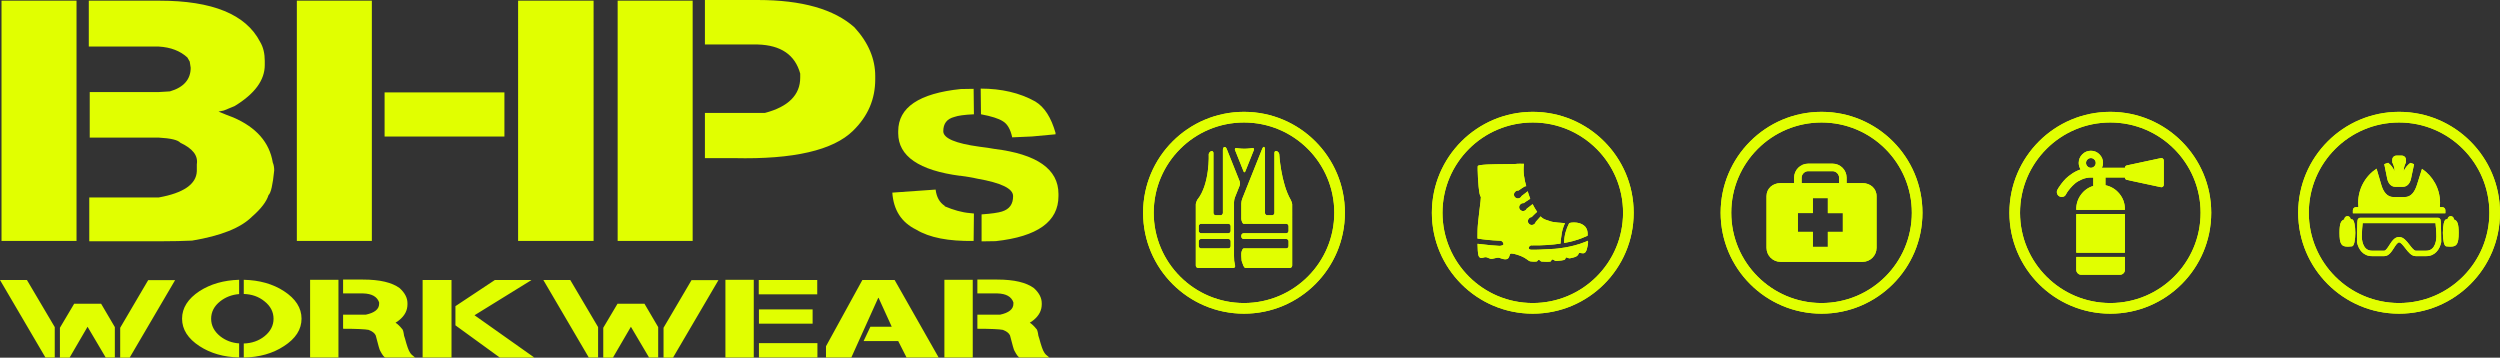 <?xml version="1.0" encoding="UTF-8" standalone="no"?>
<!-- Created with Inkscape (http://www.inkscape.org/) -->
<svg xmlns:xlink="http://www.w3.org/1999/xlink" xmlns="http://www.w3.org/2000/svg" xmlns:svg="http://www.w3.org/2000/svg" version="1.1" id="svg1" width="980.171" height="140.232" viewBox="0 0 980.171 140.232">
  <rect x="0" y="0" width="980.171" height="140.232" fill="#333333" stroke="none"/>
  <defs id="defs1"></defs>
  <g id="layer-Pr12" transform="translate(-137.295,-78.12)">
    <path id="path2" d="m 167.299,172.589 h -29.41 V 78.389 h 29.41 z m 32.554,-94.201 c 20.716,0 33.849,5.367 39.398,16.102 1.295,2.147 1.85,4.697 1.85,7.515 v 1.61 c 0,5.904 -3.885,11.272 -11.838,16.102 l -4.255,1.745 -2.034,0.402 c 2.219,0.939 4.255,1.745 5.734,2.281 9.063,3.891 14.242,9.796 15.537,17.713 0.37,0.805 0.555,1.878 0.555,3.086 -0.555,5.636 -1.295,8.857 -2.22,9.662 -0.739,2.415 -2.774,5.233 -6.474,8.454 -4.439,4.429 -12.208,7.515 -23.491,9.394 -2.959,0.134 -7.398,0.268 -13.132,0.268 h -27.19 v -17.176 h 27.19 c 9.803,-1.744 14.797,-5.234 14.982,-10.332 v -2.684 c 0.554,-3.489 -1.665,-6.173 -6.474,-8.454 -0.925,-1.074 -3.7,-1.745 -8.509,-2.013 h -27.006 v -17.847 h 27.006 l 4.439,-0.269 c 5.549,-1.61 8.138,-4.831 8.138,-9.259 l -0.37,-2.415 -0.925,-1.61 c -2.774,-2.55 -6.474,-4.026 -11.283,-4.294 H 172.108 V 78.389 Z m 83.235,94.201 h -29.41 V 78.389 h 29.41 z m 86.934,0 h -29.595 V 78.389 h 29.595 z m -34.958,-58.238 v 17.31 h -46.982 v -17.31 z m 99.327,-36.231 c 17.387,0 29.965,3.623 37.918,10.735 5.549,6.039 8.139,12.479 8.139,19.055 v 1.341 c 0,7.649 -2.775,14.359 -8.694,20.129 -7.768,7.649 -23.305,11.271 -46.611,10.735 h -11.468 v -17.713 h 23.49 c 9.249,-2.416 13.873,-7.112 13.873,-13.822 v -1.61 c -2.035,-7.381 -7.584,-11.138 -16.647,-11.407 h -20.716 v -17.445 z M 408.865,172.589 H 379.456 V 78.389 h 29.41 z" style="fill:#e1ff00;fill-opacity:1;fill-rule:nonzero;stroke:none;stroke-width:1.333"></path>
    <path id="path3" d="m 507.703,159.015 c 3.465,1.451 6.699,2.389 9.817,2.645 l 1.617,0.171 -0.115,10.749 c -9.817,0.171 -17.324,-1.279 -22.523,-4.436 -5.774,-2.816 -8.893,-7.678 -9.355,-14.503 l 16.979,-1.195 c 0.346,2.9 1.501,5.034 3.58,6.399 z m 6.121,-11.944 c -16.285,-2.133 -24.37,-7.764 -24.37,-16.721 v -0.768 c 0,-9.384 8.2,-14.844 24.486,-16.551 l 5.082,-0.084 0.115,9.982 c -3.696,0.171 -6.236,0.511 -7.623,1.024 -3.003,0.768 -4.389,2.645 -4.389,5.63 0,2.73 4.735,4.778 14.206,6.057 2.31,0.256 4.274,0.598 5.775,0.853 16.747,2.048 25.178,7.934 25.178,17.66 v 0.853 c 0,9.982 -8.2,15.869 -24.602,17.66 l -5.543,0.085 v -10.579 c 3.927,-0.256 6.583,-0.683 7.969,-1.109 3.004,-0.939 4.39,-2.9 4.39,-6.057 0,-2.986 -4.735,-5.204 -13.975,-6.825 -2.194,-0.512 -4.505,-0.853 -6.93,-1.194 l 0.231,0.085 z m 7.969,-34.211 c 8.085,0 15.246,1.621 21.367,5.034 3.696,2.218 6.237,6.313 7.969,12.285 v 0.597 l -9.24,0.853 -7.738,0.342 c -0.693,-3.242 -1.964,-5.375 -3.812,-6.399 -1.501,-0.939 -4.273,-1.877 -8.431,-2.645 z" style="fill:#e1ff00;fill-opacity:1;fill-rule:nonzero;stroke:none;stroke-width:1.333"></path>
    <path id="path4" d="m 158.758,218.308 h -3.635 l -17.828,-30.405 h 10.557 l 10.906,18.46 z m 25.659,-11.684 10.976,-18.677 h 10.557 l -17.828,30.405 h -3.705 z m -7.481,-9.426 5.384,9.165 v 11.945 h -3.566 l -7.131,-12.075 -7.061,12.119 h -3.775 v -11.728 l 5.593,-9.426 z m 54.113,-3.778 c -2.797,0.217 -5.313,1.172 -7.41,2.823 -2.377,1.868 -3.566,4.17 -3.566,6.863 0,2.65 1.189,4.952 3.566,6.863 2.097,1.651 4.614,2.606 7.41,2.78 v 5.516 c -6.012,-0.131 -11.186,-1.607 -15.521,-4.43 -4.545,-2.954 -6.852,-6.56 -6.852,-10.773 0,-4.213 2.307,-7.818 6.852,-10.815 4.335,-2.78 9.509,-4.258 15.521,-4.431 z m 1.818,19.372 c 3.146,-0.087 5.873,-1.042 8.111,-2.824 2.377,-1.911 3.565,-4.213 3.565,-6.863 0,-2.693 -1.188,-4.995 -3.565,-6.863 -2.238,-1.824 -4.964,-2.779 -8.111,-2.866 v -5.56 c 6.083,0.131 11.396,1.607 15.73,4.431 4.615,2.996 6.921,6.601 6.921,10.815 0,4.213 -2.307,7.819 -6.921,10.773 -4.334,2.866 -9.648,4.343 -15.73,4.473 z m 37.124,5.516 h -11.116 v -30.492 h 11.116 z m 22.372,-13.682 c 0.84,0.564 1.679,1.346 2.518,2.388 0.35,0.218 0.629,1.13 0.839,2.737 l 0.35,1.086 c 0.769,2.866 1.398,4.69 1.958,5.473 0.28,0.564 0.979,1.216 2.027,1.998 h -11.606 c -0.49,-0.044 -1.189,-0.913 -2.098,-2.649 -0.209,-0.218 -0.769,-2.215 -1.747,-6.038 -0.42,-0.912 -1.329,-1.607 -2.797,-2.171 -1.328,-0.26 -4.684,-0.435 -9.997,-0.435 v -5.516 h 8.879 c 3.496,-0.738 5.244,-2.171 5.244,-4.257 v -0.564 c -0.77,-2.259 -2.866,-3.432 -6.293,-3.518 h -7.83 v -5.43 h 7.83 c 6.572,0 11.326,1.13 14.332,3.345 2.098,1.911 3.076,3.865 3.076,5.951 v 0.391 c 0,2.389 -1.048,4.474 -3.285,6.255 -0.42,0.347 -0.839,0.652 -1.399,0.956 z m 21.954,-16.723 v 30.405 h -11.327 v -30.405 z m 16.989,0 h 14.263 v 0.087 l -22.233,13.727 23.281,16.462 v 0.131 h -13.353 l -17.409,-12.64 v -7.515 l 15.451,-10.25 z m 40.481,30.405 h -3.635 l -17.829,-30.405 h 10.557 l 10.907,18.46 z m 25.658,-11.684 10.977,-18.677 h 10.557 l -17.829,30.405 h -3.705 z m -7.48,-9.426 5.383,9.165 v 11.945 h -3.565 l -7.132,-12.075 -7.061,12.119 h -3.775 v -11.728 l 5.593,-9.426 z m 42.857,21.11 h -11.116 v -30.492 h 11.116 z m 24.889,-30.405 v 5.603 h -22.932 v -5.603 z m -1.817,11.511 v 5.602 h -21.045 v -5.602 z m 1.887,13.248 v 5.603 h -22.932 v -5.603 z m 30.273,-24.758 17.268,30.405 h -12.584 l -3.286,-6.472 h -13.563 l 2.656,-5.603 h 8.32 v -0.131 l -5.104,-11.207 h -0.139 l -10.557,23.412 h -9.928 v -4.431 l 14.262,-25.974 z m 30.622,30.405 H 507.56 v -30.492 h 11.116 z m 22.373,-13.682 c 0.839,0.564 1.678,1.346 2.518,2.388 0.349,0.218 0.629,1.13 0.838,2.737 l 0.35,1.086 c 0.77,2.866 1.398,4.69 1.957,5.473 0.28,0.564 0.979,1.216 2.028,1.998 H 537.133 c -0.489,-0.044 -1.189,-0.913 -2.098,-2.649 -0.21,-0.218 -0.769,-2.215 -1.747,-6.038 -0.42,-0.912 -1.329,-1.607 -2.796,-2.171 -1.329,-0.26 -4.685,-0.435 -9.998,-0.435 v -5.516 h 8.879 c 3.495,-0.738 5.243,-2.171 5.243,-4.257 v -0.564 c -0.769,-2.259 -2.867,-3.432 -6.293,-3.518 h -7.83 v -5.43 h 7.83 c 6.572,0 11.327,1.13 14.332,3.345 2.098,1.911 3.077,3.865 3.077,5.951 v 0.391 c 0,2.389 -1.049,4.474 -3.286,6.255 -0.419,0.347 -0.838,0.652 -1.398,0.956" style="fill:#e1ff00;fill-opacity:1;fill-rule:nonzero;stroke:none;stroke-width:1.333"></path>
    <path id="path5" d="m 964.684,196.933 c -19.55,0 -35.398,-15.849 -35.398,-35.398 0,-19.55 15.848,-35.398 35.398,-35.398 19.549,0 35.398,15.848 35.398,35.398 0,19.549 -15.849,35.398 -35.398,35.398 z m 0,-74.96 c -21.849,0 -39.563,17.712 -39.563,39.563 0,21.849 17.714,39.562 39.563,39.562 21.849,0 39.563,-17.713 39.563,-39.562 0,-21.85 -17.713,-39.563 -39.563,-39.563" style="fill:#e1ff00;fill-opacity:1;fill-rule:nonzero;stroke:none;stroke-width:1.333"></path>
    <path id="path6" d="m 951.342,178.843 v 5.087 c 0,0.517 0.191,0.963 0.567,1.34 0.377,0.377 0.824,0.567 1.34,0.567 h 15.249 c 0.516,0 0.963,-0.19 1.34,-0.567 0.378,-0.377 0.565,-0.823 0.565,-1.34 v -5.087 z" style="fill:#e1ff00;fill-opacity:1;fill-rule:nonzero;stroke:none;stroke-width:1.333"></path>
    <path id="path7" d="m 970.403,162.046 h -19.061 v 15.158 h 19.061 z" style="fill:#e1ff00;fill-opacity:1;fill-rule:nonzero;stroke:none;stroke-width:1.333"></path>
    <path id="path8" d="m 958.401,143.339 c -0.378,0.378 -0.823,0.566 -1.339,0.566 -0.516,0 -0.963,-0.188 -1.341,-0.566 -0.377,-0.377 -0.564,-0.824 -0.564,-1.34 0,-0.515 0.187,-0.963 0.564,-1.34 0.378,-0.378 0.826,-0.566 1.341,-0.566 0.517,0 0.962,0.188 1.339,0.566 0.378,0.377 0.566,0.824 0.566,1.34 0,0.516 -0.188,0.963 -0.566,1.34 z m 26.891,-3.038 c -0.157,-0.139 -0.358,-0.208 -0.595,-0.208 -0.08,0 -0.15,0.009 -0.209,0.029 l -13.341,2.859 c -0.219,0.04 -0.398,0.148 -0.537,0.327 -0.138,0.178 -0.208,0.376 -0.208,0.596 h -8.994 c 0.279,-0.616 0.418,-1.251 0.418,-1.906 0,-1.311 -0.467,-2.432 -1.4,-3.366 -0.933,-0.934 -2.055,-1.399 -3.366,-1.399 -1.31,0 -2.433,0.465 -3.365,1.399 -0.933,0.934 -1.4,2.055 -1.4,3.366 0,0.874 0.249,1.727 0.744,2.561 -1.113,0.357 -2.189,0.878 -3.231,1.563 -1.042,0.685 -1.886,1.35 -2.532,1.994 -0.645,0.646 -1.245,1.342 -1.802,2.085 -0.555,0.745 -0.927,1.276 -1.116,1.593 -0.189,0.318 -0.333,0.576 -0.432,0.774 -0.239,0.477 -0.274,0.964 -0.105,1.46 0.169,0.496 0.481,0.863 0.938,1.101 0.258,0.139 0.545,0.209 0.863,0.209 0.794,0 1.361,-0.348 1.699,-1.043 0.079,-0.159 0.218,-0.403 0.416,-0.729 0.198,-0.327 0.601,-0.858 1.206,-1.594 0.604,-0.734 1.259,-1.393 1.966,-1.98 0.706,-0.584 1.614,-1.111 2.725,-1.578 1.11,-0.466 2.252,-0.7 3.425,-0.7 h 0.953 v 3.306 c -1.966,0.596 -3.569,1.732 -4.81,3.409 -1.24,1.678 -1.863,3.57 -1.863,5.673 v 0.303 h 19.061 v -0.303 c 0,-2.282 -0.719,-4.297 -2.159,-6.045 -1.439,-1.747 -3.26,-2.849 -5.464,-3.306 v -3.038 h 7.623 c 0,0.219 0.07,0.417 0.208,0.596 0.139,0.179 0.319,0.288 0.537,0.328 l 13.341,2.859 c 0.06,0.019 0.13,0.029 0.209,0.029 0.237,0 0.438,-0.07 0.595,-0.208 0.24,-0.179 0.357,-0.428 0.357,-0.745 v -9.53 c 0,-0.317 -0.117,-0.566 -0.357,-0.745" style="fill:#e1ff00;fill-opacity:1;fill-rule:nonzero;stroke:none;stroke-width:1.333"></path>
    <path id="path9" d="m 851.465,196.933 c -19.55,0 -35.398,-15.849 -35.398,-35.398 0,-19.55 15.848,-35.398 35.398,-35.398 19.55,0 35.398,15.848 35.398,35.398 0,19.549 -15.848,35.398 -35.398,35.398 z m 0,-74.96 c -21.849,0 -39.563,17.712 -39.563,39.563 0,21.849 17.713,39.562 39.563,39.562 21.849,0 39.563,-17.713 39.563,-39.562 0,-21.85 -17.713,-39.563 -39.563,-39.563" style="fill:#e1ff00;fill-opacity:1;fill-rule:nonzero;stroke:none;stroke-width:1.333"></path>
    <path id="path10" d="m 859.819,169.018 h -5.88 v 5.881 h -5.876 v -5.881 h -5.882 v -7.349 h 5.882 v -5.875 h 5.876 v 5.876 h 5.88 z m -16.166,-21.238 c 0,-1.348 1.2,-2.551 2.549,-2.551 h 9.604 c 1.342,0 2.545,1.202 2.545,2.551 v 2.135 h -14.699 z m 23.898,2.134 h -6.261 v -2.134 c 0,-3.021 -2.469,-5.49 -5.484,-5.49 h -9.604 c -3.019,0 -5.491,2.469 -5.491,5.49 v 2.135 h -5.328 c -3.02,-8e-4 -5.491,2.087 -5.491,5.107 v 20.27 c 0,3.017 2.47,5.486 5.491,5.486 h 32.167 c 3.017,0 5.486,-2.469 5.486,-5.486 v -20.27 c 0,-3.019 -2.469,-5.108 -5.486,-5.108" style="fill:#e1ff00;fill-opacity:1;fill-rule:nonzero;stroke:none;stroke-width:1.333"></path>
    <path id="path11" d="m 625.028,196.933 c -19.55,0 -35.398,-15.849 -35.398,-35.398 0,-19.55 15.848,-35.398 35.398,-35.398 19.55,0 35.398,15.848 35.398,35.398 0,19.549 -15.849,35.398 -35.398,35.398 z m 0,-74.96 c -21.849,0 -39.563,17.712 -39.563,39.563 0,21.849 17.713,39.562 39.563,39.562 21.849,0 39.562,-17.713 39.562,-39.562 0,-21.85 -17.712,-39.563 -39.562,-39.563" style="fill:#e1ff00;fill-opacity:1;fill-rule:nonzero;stroke:none;stroke-width:1.333"></path>
    <path id="path12" d="m 625.208,136.442 c 1.369,0 3.118,-0.263 3.118,-0.263 0.508,-0.076 0.768,0.252 0.577,0.729 l -3.357,8.402 c -0.191,0.477 -0.503,0.477 -0.693,0 l -3.355,-8.395 c -0.19,-0.477 0.068,-0.801 0.576,-0.722 0,0 1.572,0.249 3.134,0.249" style="fill:#e1ff00;fill-opacity:1;fill-rule:nonzero;stroke:none;stroke-width:1.333"></path>
    <path id="path13" d="m 619.799,168.638 c 0,0.514 -0.42,0.934 -0.934,0.934 H 608.212 c -0.514,0 -0.934,-0.42 -0.934,-0.934 v -1.847 c 0,-0.514 0.42,-0.934 0.934,-0.934 h 10.653 c 0.514,0 0.934,0.42 0.934,0.934 z m 0,5.947 c 0,0.513 -0.42,0.934 -0.934,0.934 H 608.212 c -0.514,0 -0.934,-0.421 -0.934,-0.934 v -1.847 c 0,-0.514 0.42,-0.935 0.934,-0.935 h 10.653 c 0.514,0 0.934,0.421 0.934,0.935 z m 1.313,-17.245 c 0,-0.514 0.157,-1.325 0.347,-1.801 l 1.85,-4.629 c 0.191,-0.477 0.191,-1.258 0,-1.735 l -5.079,-12.712 c -0.191,-0.477 -0.6,-0.799 -0.91,-0.716 -0.31,0.082 -0.563,0.571 -0.563,1.085 v 24.761 c 0,0.514 -0.42,0.935 -0.934,0.935 H 613.974 c -0.513,0 -0.934,-0.421 -0.934,-0.935 v -23.502 c 0,-0.514 -0.369,-0.835 -0.821,-0.714 -0.452,0.121 -0.907,0.632 -1.012,1.135 0,0 0.536,11.814 -4.512,17.985 0,0 -0.561,1.167 -0.561,1.681 v 24.057 c 0,0.514 0.42,0.934 0.935,0.934 h 13.75 c 0.514,0 0.835,-0.409 0.713,-0.907 l -0.356,-1.86 c -0.034,-0.513 -0.064,-1.352 -0.064,-1.866 z" style="fill:#e1ff00;fill-opacity:1;fill-rule:nonzero;stroke:none;stroke-width:1.333"></path>
    <path id="path14" d="m 643.921,182.233 c 0,0.514 -0.42,0.934 -0.934,0.934 h -16.442 -1.091 c -0.086,0 -0.372,-0.36 -0.637,-0.801 l -0.709,-1.974 c -0.071,-0.508 -0.13,-1.345 -0.13,-1.859 v -1.091 c 0,-0.514 0.42,-1.922 0.933,-1.922 h 16.658 c 0.514,0 0.934,-0.421 0.934,-0.935 v -1.847 c 0,-0.514 -0.42,-0.934 -0.934,-0.934 h -16.658 c -0.513,0 -0.933,-0.421 -0.933,-0.934 v -0.363 c 0,-0.514 0.42,-0.934 0.933,-0.934 h 16.658 c 0.514,0 0.934,-0.42 0.934,-0.934 v -1.847 c 0,-0.514 -0.42,-0.934 -0.934,-0.934 h -16.658 c -0.513,0 -0.933,-1.409 -0.933,-1.923 v -6.043 c 0,-0.514 0.156,-1.324 0.346,-1.801 l 7.839,-19.616 c 0.191,-0.477 0.513,-0.821 0.715,-0.765 0.202,0.056 0.368,0.522 0.368,1.036 v 24.848 c 0,0.514 0.421,0.935 0.934,0.935 h 1.847 c 0.514,0 0.934,-0.421 0.934,-0.935 v -23.543 c 0,-0.514 0.381,-0.828 0.847,-0.699 0.466,0.129 0.933,0.646 1.037,1.15 0,0 0.609,11.276 4.511,17.995 0,0 0.561,1.167 0.561,1.681 z" style="fill:#e1ff00;fill-opacity:1;fill-rule:nonzero;stroke:none;stroke-width:1.333"></path>
    <path id="path15" d="m 1077.903,196.933 c -19.55,0 -35.398,-15.849 -35.398,-35.398 0,-19.55 15.848,-35.398 35.398,-35.398 19.55,0 35.398,15.848 35.398,35.398 0,19.549 -15.849,35.398 -35.398,35.398 z m 0,-74.96 c -21.849,0 -39.563,17.712 -39.563,39.563 0,21.849 17.713,39.562 39.563,39.562 21.849,0 39.562,-17.713 39.562,-39.562 0,-21.85 -17.713,-39.563 -39.562,-39.563" style="fill:#e1ff00;fill-opacity:1;fill-rule:nonzero;stroke:none;stroke-width:1.333"></path>
    <path id="path16" d="m 1072.124,142.483 c 0.094,-0.038 0.188,-0.074 0.283,-0.111 -0.095,0.036 -0.19,0.071 -0.283,0.111" style="fill:#e1ff00;fill-opacity:1;fill-rule:nonzero;stroke:none;stroke-width:1.333"></path>
    <path id="path17" d="m 1083.263,142.298 c 0.01,0.003 0.014,0.007 0.02,0.008 -0.01,-0.001 -0.013,-0.005 -0.02,-0.008" style="fill:#e1ff00;fill-opacity:1;fill-rule:nonzero;stroke:none;stroke-width:1.333"></path>
    <path id="path18" d="m 1072.502,142.335 c 0.09,-0.035 0.178,-0.068 0.269,-0.102 -0.091,0.033 -0.179,0.068 -0.269,0.102" style="fill:#e1ff00;fill-opacity:1;fill-rule:nonzero;stroke:none;stroke-width:1.333"></path>
    <path id="path19" d="m 1083.777,142.501 c -0.174,-0.07 -0.336,-0.135 -0.494,-0.196 0.166,0.063 0.33,0.129 0.494,0.197 z" style="fill:#e1ff00;fill-opacity:1;fill-rule:nonzero;stroke:none;stroke-width:1.333"></path>
    <path id="path20" d="m 1082.303,141.977 c -7e-4,8e-4 -10e-4,0.001 0,0.001 0.324,0.096 0.645,0.201 0.962,0.319 -0.304,-0.118 -0.599,-0.224 -0.959,-0.321" style="fill:#e1ff00;fill-opacity:1;fill-rule:nonzero;stroke:none;stroke-width:1.333"></path>
    <path id="path21" d="m 1073.63,141.954 c -0.297,0.081 -0.58,0.177 -0.859,0.279 0.283,-0.101 0.571,-0.192 0.861,-0.277 -10e-4,-8e-4 -10e-4,-10e-4 -10e-4,-0.003" style="fill:#e1ff00;fill-opacity:1;fill-rule:nonzero;stroke:none;stroke-width:1.333"></path>
    <path id="path22" d="m 1072.101,142.492 v 6.6e-4 c 0.01,-0.004 0.015,-0.007 0.023,-0.011 -0.01,0.004 -0.015,0.007 -0.023,0.009" style="fill:#e1ff00;fill-opacity:1;fill-rule:nonzero;stroke:none;stroke-width:1.333"></path>
    <path id="path23" d="m 1072.407,142.371 c 0.032,-0.012 0.063,-0.024 0.095,-0.037 -0.032,0.012 -0.063,0.024 -0.095,0.037" style="fill:#e1ff00;fill-opacity:1;fill-rule:nonzero;stroke:none;stroke-width:1.333"></path>
    <path id="path24" d="m 1075.398,142.134 c -0.012,-0.026 -0.024,-0.052 -0.037,-0.078 0.013,0.026 0.025,0.052 0.037,0.078" style="fill:#e1ff00;fill-opacity:1;fill-rule:nonzero;stroke:none;stroke-width:1.333"></path>
    <path id="path25" d="m 1075.234,141.807 c 0,0 -8e-4,0 -8e-4,0 0,0.008 0.01,0.015 0.012,0.023 0,-0.007 -0.01,-0.013 -0.012,-0.021 v -0.001 z" style="fill:#e1ff00;fill-opacity:1;fill-rule:nonzero;stroke:none;stroke-width:1.333"></path>
    <path id="path26" d="m 1080.59,141.83 c 0,-0.008 0.01,-0.015 0.012,-0.023 h -10e-4 v 0.001 c 0,0.007 -0.01,0.015 -0.011,0.021" style="fill:#e1ff00;fill-opacity:1;fill-rule:nonzero;stroke:none;stroke-width:1.333"></path>
    <path id="path27" d="m 1080.475,142.055 c -0.014,0.027 -0.027,0.053 -0.04,0.08 0.013,-0.027 0.026,-0.053 0.04,-0.08" style="fill:#e1ff00;fill-opacity:1;fill-rule:nonzero;stroke:none;stroke-width:1.333"></path>
    <path id="path28" d="m 1075.361,142.056 c -0.037,-0.075 -0.076,-0.15 -0.115,-0.226 0.039,0.076 0.078,0.151 0.115,0.226" style="fill:#e1ff00;fill-opacity:1;fill-rule:nonzero;stroke:none;stroke-width:1.333"></path>
    <path id="path29" d="m 1080.356,142.304 c 0.026,-0.055 0.052,-0.112 0.079,-0.169 -0.027,0.057 -0.053,0.114 -0.079,0.169" style="fill:#e1ff00;fill-opacity:1;fill-rule:nonzero;stroke:none;stroke-width:1.333"></path>
    <path id="path30" d="m 1080.59,141.83 c -0.04,0.075 -0.078,0.15 -0.114,0.225 0.036,-0.075 0.074,-0.149 0.114,-0.225" style="fill:#e1ff00;fill-opacity:1;fill-rule:nonzero;stroke:none;stroke-width:1.333"></path>
    <path id="path31" d="m 1075.478,142.304 c -0.026,-0.056 -0.052,-0.113 -0.08,-0.17 0.028,0.057 0.054,0.113 0.08,0.17" style="fill:#e1ff00;fill-opacity:1;fill-rule:nonzero;stroke:none;stroke-width:1.333"></path>
    <path id="path32" d="m 1083.284,142.306 c -0.01,-0.003 -0.013,-0.005 -0.021,-0.008 -0.316,-0.118 -0.638,-0.223 -0.962,-0.319 -1.149,0.877 -2.132,2.072 -2.565,3.264 -0.044,-0.939 0.156,-1.918 0.621,-2.938 0.026,-0.056 0.052,-0.113 0.079,-0.17 0.013,-0.027 0.026,-0.054 0.039,-0.081 0.037,-0.074 0.075,-0.149 0.114,-0.224 0,-0.007 0.01,-0.015 0.011,-0.021 v -0.001 -0.227 -0.842 c 0,-0.879 -0.72,-1.6 -1.6,-1.6 h -2.167 c -0.88,0 -1.599,0.72 -1.599,1.6 v 0.845 0.223 0.001 c 0,0.007 0.01,0.014 0.011,0.02 0.039,0.076 0.078,0.151 0.115,0.226 0.013,0.026 0.025,0.052 0.037,0.078 0.028,0.057 0.054,0.113 0.08,0.17 0.465,1.021 0.665,1.999 0.62,2.939 -0.432,-1.192 -1.317,-2.411 -2.465,-3.287 -0.29,0.084 -0.577,0.176 -0.861,0.277 -0.091,0.033 -0.18,0.067 -0.269,0.101 -0.032,0.012 -0.063,0.024 -0.095,0.037 -0.094,0.037 -0.189,0.074 -0.283,0.111 -0.01,0.004 -0.015,0.007 -0.023,0.011 l 1.147,5.663 c 0.345,1.729 1.442,3.205 3.205,3.205 h 2.928 c 1.763,0 2.842,-1.481 3.205,-3.205 l 1.192,-5.653 c -0.164,-0.069 -0.328,-0.135 -0.494,-0.197" style="fill:#e1ff00;fill-opacity:1;fill-rule:nonzero;stroke:none;stroke-width:1.333"></path>
    <path id="path33" d="m 1094.852,159.337 h -0.981 c 0.06,-0.561 0.091,-1.131 0.091,-1.708 0,-5.539 -2.807,-10.422 -7.075,-13.306 v 0 l -1.98,6.264 c -0.796,2.516 -2.159,4.797 -4.798,4.797 h -4.385 c -2.639,0 -4.058,-2.265 -4.798,-4.797 l -1.856,-6.344 c 0,0 0,0 0,0 -4.337,2.872 -7.199,7.795 -7.199,13.386 0,0.577 0.033,1.147 0.092,1.708 h -0.981 c -0.66,0 -1.2,0.54 -1.2,1.2 v 1.2 h 5.233 25.251 5.785 v -1.2 c 0,-0.66 -0.539,-1.2 -1.199,-1.2" style="fill:#e1ff00;fill-opacity:1;fill-rule:evenodd;stroke:none;stroke-width:1.333"></path>
    <path id="path34" d="m 1059.434,164.116 c -0.218,-0.016 -0.39,-0.03 -0.534,-0.041 -0.015,-0.673 -0.562,-1.215 -1.239,-1.215 -0.686,0 -1.243,0.555 -1.243,1.242 v 0.06 c -1.405,0.413 -1.871,1.775 -1.875,5.243 v 0.003 0.001 c 0.01,4.365 0.742,5.395 3.16,5.395 v -0.004 c 0.665,0 0.331,0.004 1.731,-0.102 1.736,-0.132 1.736,-10.45 0,-10.582" style="fill:#e1ff00;fill-opacity:1;fill-rule:nonzero;stroke:none;stroke-width:1.333"></path>
    <path id="path35" d="m 1096.372,164.116 c 0.218,-0.016 0.39,-0.03 0.533,-0.041 0.015,-0.673 0.563,-1.215 1.24,-1.215 0.686,0 1.243,0.555 1.243,1.242 v 0.06 c 1.404,0.413 1.871,1.775 1.876,5.243 v 0.003 0.001 c -0.01,4.365 -0.742,5.395 -3.16,5.395 v -0.004 c -0.665,0 -0.331,0.004 -1.731,-0.102 -1.736,-0.132 -1.736,-10.45 0,-10.582" style="fill:#e1ff00;fill-opacity:1;fill-rule:nonzero;stroke:none;stroke-width:1.333"></path>
    <path id="path36" d="m 1088.563,176.417 h -4.136 c -0.658,0 -1.631,-1.262 -2.414,-2.276 -1.175,-1.524 -2.39,-3.1 -4.089,-3.1 h -0.044 c -1.757,0 -2.836,1.687 -3.789,3.175 -0.628,0.98 -1.409,2.201 -2.007,2.201 h -4.841 c -3.846,0 -3.957,-4.916 -3.957,-5.477 0,-1.947 0.205,-4.124 0.338,-5.325 h 28.558 c 0.132,1.2 0.338,3.376 0.338,5.325 0,0.56 -0.112,5.477 -3.957,5.477 z m 5.712,-11.139 c -0.057,-0.501 -0.098,-0.818 -0.104,-0.859 -0.071,-0.526 -0.518,-0.919 -1.049,-0.919 h -30.437 c -0.53,0 -0.979,0.393 -1.049,0.919 0,0.041 -0.047,0.358 -0.104,0.859 -0.047,-0.008 -0.145,7.782 -0.145,7.782 0.604,2.911 2.49,5.474 5.857,5.474 h 4.841 c 1.757,0 2.836,-1.687 3.789,-3.176 0.627,-0.98 1.409,-2.2 2.007,-2.2 h 0.044 c 0.658,0 1.631,1.262 2.413,2.276 1.175,1.523 2.392,3.1 4.09,3.1 h 4.136 c 3.366,0 5.253,-2.563 5.857,-5.474 0,0 -0.098,-7.79 -0.145,-7.782" style="fill:#e1ff00;fill-opacity:1;fill-rule:nonzero;stroke:none;stroke-width:1.333"></path>
    <path id="path37" d="m 738.247,196.932 c -19.55,0 -35.398,-15.848 -35.398,-35.397 0,-19.55 15.848,-35.398 35.398,-35.398 19.55,0 35.398,15.848 35.398,35.398 0,19.55 -15.849,35.397 -35.398,35.397 z m 0,-74.959 c -21.849,0 -39.562,17.712 -39.562,39.562 0,21.849 17.712,39.563 39.562,39.563 21.849,0 39.563,-17.713 39.563,-39.563 0,-21.849 -17.713,-39.562 -39.563,-39.562" style="fill:#e1ff00;fill-opacity:1;fill-rule:nonzero;stroke:none;stroke-width:1.333"></path>
    <path id="path38" d="m 758.25,166.488 c -0.852,-0.691 -2.253,-1.142 -3.838,-1.142 -0.67,0 -1.306,0.082 -1.883,0.228 -1.254,2.436 -1.955,4.91 -2.002,7.721 10e-4,0.029 8e-4,0.06 -6.6e-4,0.091 2.654,-0.475 5.077,-1.131 7.132,-1.975 0.745,-0.305 1.434,-0.59 2.07,-0.869 0.018,-0.203 0.03,-0.412 0.03,-0.623 0,-1.677 -0.622,-2.807 -1.509,-3.431" style="fill:#e1ff00;fill-opacity:1;fill-rule:evenodd;stroke:none;stroke-width:1.333"></path>
    <path id="path39" d="m 759.856,172.515 c -0.327,0.148 -0.661,0.294 -1.004,0.435 -5.592,2.294 -11.888,2.72 -11.951,2.724 -4.281,0.274 -8.06,0.425 -9.024,0.36 -0.012,8e-4 -0.024,0.001 -0.036,0.003 -0.119,0.005 -0.236,8e-4 -0.348,-0.014 v 0 c -0.505,-0.066 -0.827,-0.31 -0.841,-0.638 -0.017,-0.36 0.352,-0.961 0.902,-1.043 l 0.003,-0.026 0.24,0.003 c 0.068,-0.003 0.135,-0.003 0.199,0.003 3.859,0.053 7.666,-0.18 11.14,-0.706 0,-0.033 10e-4,-0.067 0.005,-0.102 -0.032,-0.524 0.176,-2.038 0.511,-4.186 0.014,-0.092 0.272,-1.671 1.205,-3.723 -1.934,-0.129 -3.75,-0.269 -4.706,-0.465 v -10e-4 c -0.14,-0.028 -0.261,-0.053 -0.363,-0.074 -0.074,-0.016 -0.147,-0.034 -0.22,-0.053 -0.011,-0.003 -0.021,-0.005 -0.032,-0.008 -0.066,-0.017 -0.133,-0.035 -0.199,-0.055 -0.088,-0.025 -0.176,-0.053 -0.264,-0.082 0.001,-0.003 0.003,-0.008 0.004,-0.011 -1.341,-0.487 -2.61,-0.599 -3.747,-1.891 -0.655,0.721 -1.33,1.547 -1.904,2.136 -0.16,0.659 -0.741,1.175 -1.455,1.227 -0.864,0.061 -1.603,-0.582 -1.642,-1.436 -0.04,-0.845 0.623,-1.585 1.477,-1.657 0.468,-0.465 0.998,-1.037 1.838,-1.797 0.106,-0.096 0.214,-0.173 0.321,-0.233 -0.666,-0.967 -1.266,-2.007 -1.786,-3.048 -0.797,0.618 -1.619,1.315 -2.277,1.757 -0.236,0.522 -0.749,0.908 -1.36,0.952 -0.865,0.061 -1.603,-0.583 -1.642,-1.436 -0.04,-0.853 0.631,-1.598 1.498,-1.66 0.092,-0.007 0.183,-0.004 0.273,0.005 0.591,-0.393 1.25,-0.9 2.326,-1.567 0.086,-0.053 0.169,-0.097 0.251,-0.132 -0.26,-0.653 -0.482,-1.287 -0.661,-1.882 -0.108,-0.36 -0.216,-0.717 -0.323,-1.072 -0.021,0.014 -0.043,0.028 -0.065,0.041 -0.799,0.609 -1.64,1.326 -2.326,1.805 -0.237,0.521 -0.75,0.906 -1.361,0.949 -0.865,0.062 -1.602,-0.583 -1.643,-1.435 -0.04,-0.853 0.634,-1.598 1.498,-1.661 0.094,-0.007 0.188,-0.003 0.279,0.005 0.558,-0.378 1.195,-0.856 2.19,-1.473 0.301,-0.187 0.585,-0.257 0.837,-0.244 -0.77,-2.765 -1.295,-5.506 -0.888,-8.766 -0.509,0 -2.617,-0.067 -3.313,0.071 -1.568,0.094 -6.867,0.031 -10.675,0.194 -0.003,0 -0.004,0 -0.005,0 -0.095,0.004 -0.19,0.009 -0.283,0.013 v 0 c -0.044,0.003 -0.088,0.004 -0.132,0.005 -0.003,8e-4 -0.005,8e-4 -0.009,8e-4 -0.045,0.003 -0.088,0.004 -0.133,0.007 -0.001,0 -0.003,0 -0.004,0 -0.045,0.003 -0.088,0.005 -0.133,0.007 -10e-4,0 -0.003,0 -0.004,0 -0.04,0.003 -0.08,0.005 -0.119,0.007 -0.005,8e-4 -0.012,0.001 -0.017,0.001 -0.041,0.003 -0.081,0.004 -0.122,0.007 -0.004,4e-4 -0.007,4e-4 -0.011,4e-4 -0.038,0.003 -0.077,0.005 -0.115,0.008 -0.007,0 -0.012,8e-4 -0.017,8e-4 -0.036,0.003 -0.071,0.004 -0.106,0.007 -0.008,2.7e-4 -0.016,10e-4 -0.024,10e-4 -0.034,0.003 -0.067,0.004 -0.101,0.007 -0.009,8e-4 -0.017,0.001 -0.026,0.001 -0.033,0.003 -0.066,0.005 -0.097,0.007 -0.009,0.001 -0.019,0.001 -0.028,0.003 -0.034,0.003 -0.068,0.005 -0.101,0.008 -0.008,8e-4 -0.015,0.001 -0.022,0.001 -0.035,0.003 -0.069,0.005 -0.103,0.008 -0.007,8e-4 -0.012,8e-4 -0.018,0.001 -0.035,0.003 -0.068,0.005 -0.102,0.008 -0.005,0 -0.012,8e-4 -0.017,0.001 -0.033,0.001 -0.065,0.005 -0.098,0.007 -0.007,10e-4 -0.012,10e-4 -0.019,0.003 -0.03,0.003 -0.06,0.005 -0.09,0.008 -0.008,6.7e-4 -0.017,6.7e-4 -0.025,0.003 -0.029,0.003 -0.058,0.005 -0.088,0.008 -0.007,0 -0.015,0.001 -0.023,0.001 -0.031,0.003 -0.061,0.007 -0.091,0.009 -0.007,0 -0.012,8e-4 -0.017,0.001 -0.029,0.003 -0.059,0.007 -0.088,0.009 -0.007,6.7e-4 -0.013,10e-4 -0.018,0.003 -0.026,0.003 -0.052,0.005 -0.079,0.008 -0.008,0.001 -0.017,0.003 -0.026,0.003 -0.027,0.003 -0.053,0.007 -0.081,0.009 -0.007,8e-4 -0.013,0.001 -0.02,0.003 -0.028,0.003 -0.056,0.005 -0.083,0.009 -0.005,6.7e-4 -0.009,6.7e-4 -0.015,0.001 -0.028,0.004 -0.055,0.007 -0.082,0.011 -0.004,8e-4 -0.009,0.001 -0.014,0.001 -0.026,0.004 -0.052,0.008 -0.078,0.011 -0.004,8e-4 -0.009,0.001 -0.015,0.003 -0.024,0.003 -0.048,0.007 -0.072,0.011 -0.005,8e-4 -0.012,0.001 -0.018,0.003 -0.025,0.004 -0.05,0.008 -0.074,0.011 -0.004,6.6e-4 -0.008,0.001 -0.012,0.001 -0.024,0.004 -0.047,0.008 -0.071,0.012 -0.004,6.7e-4 -0.009,0.001 -0.014,0.001 -0.022,0.004 -0.042,0.007 -0.063,0.012 -0.007,8e-4 -0.012,0.001 -0.018,0.003 -0.021,0.004 -0.042,0.008 -0.062,0.012 l -0.016,0.003 c -0.02,0.003 -0.039,0.008 -0.057,0.011 -0.007,6.7e-4 -0.012,0.003 -0.018,0.004 -0.02,0.004 -0.039,0.008 -0.058,0.012 -0.005,8e-4 -0.009,0.001 -0.013,0.003 -0.018,0.004 -0.036,0.008 -0.054,0.012 -0.004,6.7e-4 -0.009,0.003 -0.014,0.003 -0.017,0.004 -0.034,0.008 -0.052,0.012 -0.004,6.6e-4 -0.008,0.001 -0.012,0.003 -0.018,0.004 -0.035,0.009 -0.051,0.013 -0.003,6.6e-4 -0.007,0.001 -0.011,0.003 -0.015,0.004 -0.03,0.008 -0.045,0.012 -0.004,8e-4 -0.009,0.003 -0.013,0.004 -0.015,0.004 -0.028,0.008 -0.043,0.012 -0.003,10e-4 -0.007,0.003 -0.011,0.004 -0.013,0.004 -0.026,0.008 -0.04,0.013 -0.003,8e-4 -0.008,0.003 -0.011,0.004 -0.012,0.004 -0.024,0.008 -0.036,0.013 -0.004,6.7e-4 -0.007,0.003 -0.011,0.004 -0.011,0.004 -0.02,0.008 -0.031,0.012 -0.004,0.003 -0.008,0.003 -0.012,0.005 -0.009,0.004 -0.019,0.008 -0.029,0.012 -0.004,0.003 -0.008,0.004 -0.011,0.005 -0.009,0.005 -0.018,0.009 -0.027,0.015 -0.003,10e-4 -0.005,0.003 -0.009,0.004 -0.008,0.004 -0.016,0.009 -0.022,0.013 -0.003,0.003 -0.005,0.004 -0.008,0.005 -0.008,0.005 -0.013,0.009 -0.018,0.013 -0.003,0.003 -0.007,0.004 -0.008,0.007 -0.007,0.004 -0.012,0.009 -0.017,0.014 -0.003,0.003 -0.005,0.004 -0.007,0.005 -0.005,0.004 -0.008,0.009 -0.012,0.014 -0.003,0.001 -0.004,0.004 -0.007,0.007 -0.004,0.004 -0.007,0.009 -0.009,0.013 -0.001,0.003 -0.003,0.005 -0.005,0.008 -0.003,0.004 -0.004,0.008 -0.007,0.013 -10e-4,0.003 -0.003,0.005 -0.004,0.007 -0.003,0.008 -0.005,0.015 -0.007,0.022 -10e-4,0.011 -0.004,0.022 -0.005,0.036 -8e-4,0.004 -8e-4,0.007 -10e-4,0.011 -0.001,0.012 -0.003,0.025 -0.004,0.039 -6.6e-4,0.007 -10e-4,0.013 -10e-4,0.02 -0.001,0.009 -0.003,0.02 -0.003,0.031 -10e-4,0.012 -0.003,0.027 -0.003,0.041 -6.7e-4,0.008 -6.7e-4,0.016 -0.003,0.025 -6.7e-4,0.021 -10e-4,0.043 -0.003,0.066 -8e-4,0.005 -8e-4,0.011 -10e-4,0.017 0,0.015 -10e-4,0.029 -10e-4,0.046 0,0.004 0,0.009 -8e-4,0.013 -10e-4,0.029 -0.003,0.059 -0.003,0.091 0,0.005 0,0.011 -4e-4,0.016 -8e-4,0.034 -10e-4,0.068 -0.003,0.104 v 0.012 c -10e-4,0.061 -0.003,0.127 -0.003,0.197 v 0.011 c -0.003,0.265 0,0.582 0.007,0.942 h 8e-4 c 0.06,3.298 0.48,10.049 1.253,10.329 -0.026,0.631 -0.066,1.199 -0.12,1.671 -0.297,2.576 -0.718,5.667 -0.973,8.336 -0.003,0.026 -0.005,0.052 -0.007,0.077 -0.007,0.074 -0.014,0.148 -0.021,0.221 -0.003,0.03 -0.005,0.06 -0.009,0.091 -0.014,0.159 -0.027,0.316 -0.04,0.471 0,0.004 -8e-4,0.008 -8e-4,0.011 -0.004,0.053 -0.008,0.107 -0.013,0.16 -0.004,0.05 -0.008,0.101 -0.012,0.151 -0.004,0.049 -0.008,0.099 -0.012,0.148 -0.004,0.054 -0.008,0.108 -0.012,0.161 -0.003,0.046 -0.007,0.091 -0.009,0.136 -0.004,0.067 -0.009,0.133 -0.013,0.198 -0.003,0.031 -0.004,0.062 -0.007,0.093 -0.005,0.093 -0.012,0.186 -0.016,0.277 -0.003,0.033 -0.004,0.063 -0.005,0.094 -0.004,0.064 -0.007,0.128 -0.009,0.191 -10e-4,0.034 -0.004,0.068 -0.005,0.102 -0.003,0.063 -0.005,0.125 -0.008,0.187 -6.7e-4,0.029 -0.003,0.058 -0.003,0.088 -0.004,0.089 -0.007,0.177 -0.008,0.264 -0.003,0.094 -0.005,0.19 -0.008,0.284 -0.011,0.468 -0.015,0.918 -0.016,1.343 -0.001,0.608 -0.004,0.767 -0.001,1.607 2.679,0.432 5.512,0.711 8.382,0.835 0.064,-8e-4 0.13,0.003 0.198,0.008 l 0.158,0.007 0.136,0.011 c 1.017,0.033 1.351,1.065 1.313,1.423 -0.033,0.325 -0.874,0.551 -1.381,0.589 v 0 c -0.114,0.008 -0.231,0.007 -0.349,-0.005 -0.012,-8e-4 -0.024,-0.003 -0.037,-0.004 -0.921,0.011 -4.389,-0.321 -8.405,-0.799 0.031,1.808 0.115,3.613 0.34,4.433 8e-4,0.003 10e-4,0.005 0.003,0.011 0.02,0.07 0.04,0.137 0.061,0.201 0.003,0.007 0.004,0.013 0.007,0.019 0.011,0.03 0.021,0.06 0.032,0.089 0,6.7e-4 10e-4,10e-4 10e-4,0.003 0.012,0.031 0.024,0.06 0.036,0.089 10e-4,0.003 0.003,0.007 0.004,0.009 0.012,0.027 0.024,0.052 0.035,0.077 8e-4,0.001 0.001,0.004 0.003,0.004 0.026,0.052 0.054,0.1 0.082,0.141 8e-4,0.001 8e-4,0.003 0.003,0.003 0.014,0.02 0.029,0.04 0.043,0.058 0.279,0.325 0.561,0.421 0.86,0.413 0.369,-0.009 0.765,-0.175 1.214,-0.265 0.085,-0.017 0.17,-0.032 0.259,-0.041 0.941,-0.107 1.69,0.8 2.739,0.64 0.032,-0.005 0.064,-0.011 0.097,-0.015 0.984,-0.161 1.489,-0.412 2.236,-0.438 0.771,-0.026 1.776,0.774 3.167,0.614 0.049,-0.005 0.095,-0.014 0.141,-0.023 0.003,0 0.004,-10e-4 0.007,-0.003 0.041,-0.007 0.08,-0.018 0.117,-0.03 0.009,-0.003 0.018,-0.007 0.028,-0.009 0.03,-0.011 0.058,-0.021 0.086,-0.033 0.011,-0.004 0.022,-0.009 0.033,-0.015 0.026,-0.012 0.05,-0.024 0.074,-0.035 0.011,-0.007 0.022,-0.012 0.032,-0.018 0.023,-0.014 0.045,-0.028 0.067,-0.043 0.009,-0.007 0.019,-0.012 0.029,-0.019 0.022,-0.016 0.043,-0.033 0.064,-0.05 0.007,-0.007 0.015,-0.012 0.022,-0.018 0.025,-0.021 0.046,-0.043 0.07,-0.065 0.003,-0.003 0.007,-0.007 0.009,-0.009 0.051,-0.051 0.098,-0.109 0.14,-0.169 0.004,-0.005 0.007,-0.011 0.011,-0.016 0.016,-0.024 0.033,-0.049 0.048,-0.074 0.005,-0.008 0.011,-0.018 0.015,-0.026 0.013,-0.022 0.027,-0.044 0.038,-0.067 0.005,-0.011 0.011,-0.021 0.016,-0.031 0.012,-0.021 0.022,-0.043 0.033,-0.065 0.005,-0.011 0.011,-0.022 0.015,-0.033 0.011,-0.021 0.02,-0.043 0.029,-0.065 0.005,-0.012 0.011,-0.023 0.015,-0.035 0.009,-0.022 0.018,-0.042 0.026,-0.063 0.005,-0.012 0.009,-0.026 0.015,-0.038 0.008,-0.017 0.014,-0.037 0.02,-0.054 0.018,-0.048 0.035,-0.095 0.05,-0.142 0.001,-0.004 0.003,-0.007 0.003,-0.009 0.079,-0.203 0.138,-0.407 0.197,-0.584 0.007,-0.018 0.015,-0.035 0.022,-0.052 8e-4,0 8e-4,-0.001 10e-4,-0.003 0.009,-0.02 0.018,-0.038 0.028,-0.058 0.004,-0.007 0.008,-0.015 0.012,-0.021 0.005,-0.011 0.012,-0.02 0.018,-0.03 0.004,-0.008 0.009,-0.015 0.015,-0.023 0.005,-0.008 0.011,-0.016 0.016,-0.024 0.007,-0.007 0.012,-0.012 0.015,-0.019 0.007,-0.007 0.014,-0.015 0.02,-0.021 0.005,-0.005 0.011,-0.011 0.015,-0.015 0.008,-0.007 0.016,-0.014 0.025,-0.02 0.004,-0.003 0.008,-0.007 0.013,-0.011 0.013,-0.009 0.026,-0.016 0.041,-0.022 0.492,-0.213 2.076,0.106 4.088,0.906 2.011,0.8 2.889,1.867 3.467,2.027 0.054,0.015 0.122,0.029 0.2,0.044 0.392,0.071 1.052,0.127 1.628,0.125 0.538,-0.003 1,-0.056 1.104,-0.195 0.205,-0.28 0.362,-0.457 0.556,-0.516 0.028,-0.008 0.057,-0.015 0.086,-0.017 0.007,-8e-4 0.015,-8e-4 0.022,-8e-4 0.232,0.018 0.627,0.651 1.01,0.691 0.012,0.003 0.025,0.003 0.038,0.003 0.406,0 3.403,0.24 3.637,-0.106 0.038,-0.055 0.07,-0.114 0.1,-0.176 0.164,-0.333 0.28,-0.712 0.821,-0.464 0.643,0.293 0.643,0.559 1.306,0.506 0.021,-8e-4 0.043,-0.003 0.067,-0.005 0.734,-0.056 2.95,-0.19 3.238,-0.589 0.004,-0.007 0.009,-0.013 0.013,-0.019 0.235,-0.427 0.299,-0.72 0.471,-0.774 0.011,-0.003 0.024,-0.004 0.04,-0.003 0.201,0.012 0.787,0.36 1.253,0.371 0.072,0.003 0.14,-0.004 0.204,-0.021 0.514,-0.133 1.948,-0.347 2.654,-0.853 0.706,-0.507 0.685,-1.119 0.899,-1.226 0.04,-0.021 0.098,-0.029 0.165,-0.03 0.292,-0.004 0.791,0.137 1.034,0.137 0.046,0 0.111,0.008 0.188,0.015 0.419,0.036 1.218,0.019 1.651,-1.668 0.012,-0.044 0.022,-0.088 0.033,-0.13 0.005,-0.023 0.012,-0.046 0.017,-0.07 0.012,-0.046 0.023,-0.092 0.035,-0.139 0.007,-0.026 0.012,-0.051 0.018,-0.076 0.019,-0.079 0.038,-0.155 0.055,-0.23 0.005,-0.024 0.011,-0.047 0.017,-0.07 0.009,-0.04 0.018,-0.079 0.027,-0.119 0.007,-0.028 0.012,-0.056 0.018,-0.083 0.008,-0.037 0.016,-0.074 0.025,-0.11 0.011,-0.054 0.022,-0.106 0.033,-0.158 0.007,-0.033 0.013,-0.064 0.02,-0.095 0.005,-0.029 0.011,-0.06 0.017,-0.088 0.007,-0.031 0.012,-0.061 0.018,-0.091 0.007,-0.035 0.013,-0.07 0.019,-0.105 0.008,-0.041 0.015,-0.082 0.022,-0.121 0.004,-0.028 0.008,-0.056 0.013,-0.083 0.003,-0.014 0.005,-0.029 0.007,-0.044 0,8e-4 0,8e-4 -8e-4,8e-4 0.115,-0.714 0.118,-1.185 0.025,-1.425" style="fill:#e1ff00;fill-opacity:1;fill-rule:evenodd;stroke:none;stroke-width:1.333"></path>
    <path id="path40" d="m 964.684,196.933 c -19.55,0 -35.398,-15.849 -35.398,-35.398 0,-19.55 15.848,-35.398 35.398,-35.398 19.549,0 35.398,15.848 35.398,35.398 0,19.549 -15.849,35.398 -35.398,35.398 z m 0,-74.96 c -21.849,0 -39.563,17.712 -39.563,39.563 0,21.849 17.714,39.562 39.563,39.562 21.849,0 39.563,-17.713 39.563,-39.562 0,-21.85 -17.713,-39.563 -39.563,-39.563" style="fill:#e1ff00;fill-opacity:1;fill-rule:nonzero;stroke:none;stroke-width:1.333"></path>
    <path id="path41" d="m 951.342,178.843 v 5.087 c 0,0.517 0.191,0.963 0.567,1.34 0.377,0.377 0.824,0.567 1.34,0.567 h 15.249 c 0.516,0 0.963,-0.19 1.34,-0.567 0.378,-0.377 0.565,-0.823 0.565,-1.34 v -5.087 z" style="fill:#e1ff00;fill-opacity:1;fill-rule:nonzero;stroke:none;stroke-width:1.333"></path>
    <path id="path42" d="m 970.403,162.046 h -19.061 v 15.158 h 19.061 z" style="fill:#e1ff00;fill-opacity:1;fill-rule:nonzero;stroke:none;stroke-width:1.333"></path>
    <path id="path43" d="m 958.401,143.339 c -0.378,0.378 -0.823,0.566 -1.339,0.566 -0.516,0 -0.963,-0.188 -1.341,-0.566 -0.377,-0.377 -0.564,-0.824 -0.564,-1.34 0,-0.515 0.187,-0.963 0.564,-1.34 0.378,-0.378 0.826,-0.566 1.341,-0.566 0.517,0 0.962,0.188 1.339,0.566 0.378,0.377 0.566,0.824 0.566,1.34 0,0.516 -0.188,0.963 -0.566,1.34 z m 26.891,-3.038 c -0.157,-0.139 -0.358,-0.208 -0.595,-0.208 -0.08,0 -0.15,0.009 -0.209,0.029 l -13.341,2.859 c -0.219,0.04 -0.398,0.148 -0.537,0.327 -0.138,0.178 -0.208,0.376 -0.208,0.596 h -8.994 c 0.279,-0.616 0.418,-1.251 0.418,-1.906 0,-1.311 -0.467,-2.432 -1.4,-3.366 -0.933,-0.934 -2.055,-1.399 -3.366,-1.399 -1.31,0 -2.433,0.465 -3.365,1.399 -0.933,0.934 -1.4,2.055 -1.4,3.366 0,0.874 0.249,1.727 0.744,2.561 -1.113,0.357 -2.189,0.878 -3.231,1.563 -1.042,0.685 -1.886,1.35 -2.532,1.994 -0.645,0.646 -1.245,1.342 -1.802,2.085 -0.555,0.745 -0.927,1.276 -1.116,1.593 -0.189,0.318 -0.333,0.576 -0.432,0.774 -0.239,0.477 -0.274,0.964 -0.105,1.46 0.169,0.496 0.481,0.863 0.938,1.101 0.258,0.139 0.545,0.209 0.863,0.209 0.794,0 1.361,-0.348 1.699,-1.043 0.079,-0.159 0.218,-0.403 0.416,-0.729 0.198,-0.327 0.601,-0.858 1.206,-1.594 0.604,-0.734 1.259,-1.393 1.966,-1.98 0.706,-0.584 1.614,-1.111 2.725,-1.578 1.11,-0.466 2.252,-0.7 3.425,-0.7 h 0.953 v 3.306 c -1.966,0.596 -3.569,1.732 -4.81,3.409 -1.24,1.678 -1.863,3.57 -1.863,5.673 v 0.303 h 19.061 v -0.303 c 0,-2.282 -0.719,-4.297 -2.159,-6.045 -1.439,-1.747 -3.26,-2.849 -5.464,-3.306 v -3.038 h 7.623 c 0,0.219 0.07,0.417 0.208,0.596 0.139,0.179 0.319,0.288 0.537,0.328 l 13.341,2.859 c 0.06,0.019 0.13,0.029 0.209,0.029 0.237,0 0.438,-0.07 0.595,-0.208 0.24,-0.179 0.357,-0.428 0.357,-0.745 v -9.53 c 0,-0.317 -0.117,-0.566 -0.357,-0.745" style="fill:#e1ff00;fill-opacity:1;fill-rule:nonzero;stroke:none;stroke-width:1.333"></path>
    <path id="path44" d="m 851.465,196.933 c -19.55,0 -35.398,-15.849 -35.398,-35.398 0,-19.55 15.848,-35.398 35.398,-35.398 19.55,0 35.398,15.848 35.398,35.398 0,19.549 -15.848,35.398 -35.398,35.398 z m 0,-74.96 c -21.849,0 -39.563,17.712 -39.563,39.563 0,21.849 17.713,39.562 39.563,39.562 21.849,0 39.563,-17.713 39.563,-39.562 0,-21.85 -17.713,-39.563 -39.563,-39.563" style="fill:#e1ff00;fill-opacity:1;fill-rule:nonzero;stroke:none;stroke-width:1.333"></path>
    <path id="path45" d="m 859.819,169.018 h -5.88 v 5.881 h -5.876 v -5.881 h -5.882 v -7.349 h 5.882 v -5.875 h 5.876 v 5.876 h 5.88 z m -16.166,-21.238 c 0,-1.348 1.2,-2.551 2.549,-2.551 h 9.604 c 1.342,0 2.545,1.202 2.545,2.551 v 2.135 h -14.699 z m 23.898,2.134 h -6.261 v -2.134 c 0,-3.021 -2.469,-5.49 -5.484,-5.49 h -9.604 c -3.019,0 -5.491,2.469 -5.491,5.49 v 2.135 h -5.328 c -3.02,-8e-4 -5.491,2.087 -5.491,5.107 v 20.27 c 0,3.017 2.47,5.486 5.491,5.486 h 32.167 c 3.017,0 5.486,-2.469 5.486,-5.486 v -20.27 c 0,-3.019 -2.469,-5.108 -5.486,-5.108" style="fill:#e1ff00;fill-opacity:1;fill-rule:nonzero;stroke:none;stroke-width:1.333"></path>
    <path id="path46" d="m 625.028,196.933 c -19.55,0 -35.398,-15.849 -35.398,-35.398 0,-19.55 15.848,-35.398 35.398,-35.398 19.55,0 35.398,15.848 35.398,35.398 0,19.549 -15.849,35.398 -35.398,35.398 z m 0,-74.96 c -21.849,0 -39.563,17.712 -39.563,39.563 0,21.849 17.713,39.562 39.563,39.562 21.849,0 39.562,-17.713 39.562,-39.562 0,-21.85 -17.712,-39.563 -39.562,-39.563" style="fill:#e1ff00;fill-opacity:1;fill-rule:nonzero;stroke:none;stroke-width:1.333"></path>
    <path id="path47" d="m 625.208,136.442 c 1.369,0 3.118,-0.263 3.118,-0.263 0.508,-0.076 0.768,0.252 0.577,0.729 l -3.357,8.402 c -0.191,0.477 -0.503,0.477 -0.693,0 l -3.355,-8.395 c -0.19,-0.477 0.068,-0.801 0.576,-0.722 0,0 1.572,0.249 3.134,0.249" style="fill:#e1ff00;fill-opacity:1;fill-rule:nonzero;stroke:none;stroke-width:1.333"></path>
    <path id="path48" d="m 619.799,168.638 c 0,0.514 -0.42,0.934 -0.934,0.934 H 608.212 c -0.514,0 -0.934,-0.42 -0.934,-0.934 v -1.847 c 0,-0.514 0.42,-0.934 0.934,-0.934 h 10.653 c 0.514,0 0.934,0.42 0.934,0.934 z m 0,5.947 c 0,0.513 -0.42,0.934 -0.934,0.934 H 608.212 c -0.514,0 -0.934,-0.421 -0.934,-0.934 v -1.847 c 0,-0.514 0.42,-0.935 0.934,-0.935 h 10.653 c 0.514,0 0.934,0.421 0.934,0.935 z m 1.313,-17.245 c 0,-0.514 0.157,-1.325 0.347,-1.801 l 1.85,-4.629 c 0.191,-0.477 0.191,-1.258 0,-1.735 l -5.079,-12.712 c -0.191,-0.477 -0.6,-0.799 -0.91,-0.716 -0.31,0.082 -0.563,0.571 -0.563,1.085 v 24.761 c 0,0.514 -0.42,0.935 -0.934,0.935 H 613.974 c -0.513,0 -0.934,-0.421 -0.934,-0.935 v -23.502 c 0,-0.514 -0.369,-0.835 -0.821,-0.714 -0.452,0.121 -0.907,0.632 -1.012,1.135 0,0 0.536,11.814 -4.512,17.985 0,0 -0.561,1.167 -0.561,1.681 v 24.057 c 0,0.514 0.42,0.934 0.935,0.934 h 13.75 c 0.514,0 0.835,-0.409 0.713,-0.907 l -0.356,-1.86 c -0.034,-0.513 -0.064,-1.352 -0.064,-1.866 z" style="fill:#e1ff00;fill-opacity:1;fill-rule:nonzero;stroke:none;stroke-width:1.333"></path>
    <path id="path49" d="m 643.921,182.233 c 0,0.514 -0.42,0.934 -0.934,0.934 h -16.442 -1.091 c -0.086,0 -0.372,-0.36 -0.637,-0.801 l -0.709,-1.974 c -0.071,-0.508 -0.13,-1.345 -0.13,-1.859 v -1.091 c 0,-0.514 0.42,-1.922 0.933,-1.922 h 16.658 c 0.514,0 0.934,-0.421 0.934,-0.935 v -1.847 c 0,-0.514 -0.42,-0.934 -0.934,-0.934 h -16.658 c -0.513,0 -0.933,-0.421 -0.933,-0.934 v -0.363 c 0,-0.514 0.42,-0.934 0.933,-0.934 h 16.658 c 0.514,0 0.934,-0.42 0.934,-0.934 v -1.847 c 0,-0.514 -0.42,-0.934 -0.934,-0.934 h -16.658 c -0.513,0 -0.933,-1.409 -0.933,-1.923 v -6.043 c 0,-0.514 0.156,-1.324 0.346,-1.801 l 7.839,-19.616 c 0.191,-0.477 0.513,-0.821 0.715,-0.765 0.202,0.056 0.368,0.522 0.368,1.036 v 24.848 c 0,0.514 0.421,0.935 0.934,0.935 h 1.847 c 0.514,0 0.934,-0.421 0.934,-0.935 v -23.543 c 0,-0.514 0.381,-0.828 0.847,-0.699 0.466,0.129 0.933,0.646 1.037,1.15 0,0 0.609,11.276 4.511,17.995 0,0 0.561,1.167 0.561,1.681 z" style="fill:#e1ff00;fill-opacity:1;fill-rule:nonzero;stroke:none;stroke-width:1.333"></path>
    <path id="path50" d="m 1077.903,196.933 c -19.55,0 -35.398,-15.849 -35.398,-35.398 0,-19.55 15.848,-35.398 35.398,-35.398 19.55,0 35.398,15.848 35.398,35.398 0,19.549 -15.849,35.398 -35.398,35.398 z m 0,-74.96 c -21.849,0 -39.563,17.712 -39.563,39.563 0,21.849 17.713,39.562 39.563,39.562 21.849,0 39.562,-17.713 39.562,-39.562 0,-21.85 -17.713,-39.563 -39.562,-39.563" style="fill:#e1ff00;fill-opacity:1;fill-rule:nonzero;stroke:none;stroke-width:1.333"></path>
    <path id="path51" d="m 1072.124,142.483 c 0.094,-0.038 0.188,-0.074 0.283,-0.111 -0.095,0.036 -0.19,0.071 -0.283,0.111" style="fill:#e1ff00;fill-opacity:1;fill-rule:nonzero;stroke:none;stroke-width:1.333"></path>
    <path id="path52" d="m 1083.263,142.298 c 0.01,0.003 0.014,0.007 0.02,0.008 -0.01,-0.001 -0.013,-0.005 -0.02,-0.008" style="fill:#e1ff00;fill-opacity:1;fill-rule:nonzero;stroke:none;stroke-width:1.333"></path>
    <path id="path53" d="m 1072.502,142.335 c 0.09,-0.035 0.178,-0.068 0.269,-0.102 -0.091,0.033 -0.179,0.068 -0.269,0.102" style="fill:#e1ff00;fill-opacity:1;fill-rule:nonzero;stroke:none;stroke-width:1.333"></path>
    <path id="path54" d="m 1083.777,142.501 c -0.174,-0.07 -0.336,-0.135 -0.494,-0.196 0.166,0.063 0.33,0.129 0.494,0.197 z" style="fill:#e1ff00;fill-opacity:1;fill-rule:nonzero;stroke:none;stroke-width:1.333"></path>
    <path id="path55" d="m 1082.303,141.977 c -7e-4,8e-4 -10e-4,0.001 0,0.001 0.324,0.096 0.645,0.201 0.962,0.319 -0.304,-0.118 -0.599,-0.224 -0.959,-0.321" style="fill:#e1ff00;fill-opacity:1;fill-rule:nonzero;stroke:none;stroke-width:1.333"></path>
    <path id="path56" d="m 1073.63,141.954 c -0.297,0.081 -0.58,0.177 -0.859,0.279 0.283,-0.101 0.571,-0.192 0.861,-0.277 -10e-4,-8e-4 -10e-4,-10e-4 -10e-4,-0.003" style="fill:#e1ff00;fill-opacity:1;fill-rule:nonzero;stroke:none;stroke-width:1.333"></path>
    <path id="path57" d="m 1072.101,142.492 v 6.6e-4 c 0.01,-0.004 0.015,-0.007 0.023,-0.011 -0.01,0.004 -0.015,0.007 -0.023,0.009" style="fill:#e1ff00;fill-opacity:1;fill-rule:nonzero;stroke:none;stroke-width:1.333"></path>
    <path id="path58" d="m 1072.407,142.371 c 0.032,-0.012 0.063,-0.024 0.095,-0.037 -0.032,0.012 -0.063,0.024 -0.095,0.037" style="fill:#e1ff00;fill-opacity:1;fill-rule:nonzero;stroke:none;stroke-width:1.333"></path>
    <path id="path59" d="m 1075.398,142.134 c -0.012,-0.026 -0.024,-0.052 -0.037,-0.078 0.013,0.026 0.025,0.052 0.037,0.078" style="fill:#e1ff00;fill-opacity:1;fill-rule:nonzero;stroke:none;stroke-width:1.333"></path>
    <path id="path60" d="m 1075.234,141.807 c 0,0 -8e-4,0 -8e-4,0 0,0.008 0.01,0.015 0.012,0.023 0,-0.007 -0.01,-0.013 -0.012,-0.021 v -0.001 z" style="fill:#e1ff00;fill-opacity:1;fill-rule:nonzero;stroke:none;stroke-width:1.333"></path>
    <path id="path61" d="m 1080.59,141.83 c 0,-0.008 0.01,-0.015 0.012,-0.023 h -10e-4 v 0.001 c 0,0.007 -0.01,0.015 -0.011,0.021" style="fill:#e1ff00;fill-opacity:1;fill-rule:nonzero;stroke:none;stroke-width:1.333"></path>
    <path id="path62" d="m 1080.475,142.055 c -0.014,0.027 -0.027,0.053 -0.04,0.08 0.013,-0.027 0.026,-0.053 0.04,-0.08" style="fill:#e1ff00;fill-opacity:1;fill-rule:nonzero;stroke:none;stroke-width:1.333"></path>
    <path id="path63" d="m 1075.361,142.056 c -0.037,-0.075 -0.076,-0.15 -0.115,-0.226 0.039,0.076 0.078,0.151 0.115,0.226" style="fill:#e1ff00;fill-opacity:1;fill-rule:nonzero;stroke:none;stroke-width:1.333"></path>
    <path id="path64" d="m 1080.356,142.304 c 0.026,-0.055 0.052,-0.112 0.079,-0.169 -0.027,0.057 -0.053,0.114 -0.079,0.169" style="fill:#e1ff00;fill-opacity:1;fill-rule:nonzero;stroke:none;stroke-width:1.333"></path>
    <path id="path65" d="m 1080.59,141.83 c -0.04,0.075 -0.078,0.15 -0.114,0.225 0.036,-0.075 0.074,-0.149 0.114,-0.225" style="fill:#e1ff00;fill-opacity:1;fill-rule:nonzero;stroke:none;stroke-width:1.333"></path>
    <path id="path66" d="m 1075.478,142.304 c -0.026,-0.056 -0.052,-0.113 -0.08,-0.17 0.028,0.057 0.054,0.113 0.08,0.17" style="fill:#e1ff00;fill-opacity:1;fill-rule:nonzero;stroke:none;stroke-width:1.333"></path>
    <path id="path67" d="m 1083.284,142.306 c -0.01,-0.003 -0.013,-0.005 -0.021,-0.008 -0.316,-0.118 -0.638,-0.223 -0.962,-0.319 -1.149,0.877 -2.132,2.072 -2.565,3.264 -0.044,-0.939 0.156,-1.918 0.621,-2.938 0.026,-0.056 0.052,-0.113 0.079,-0.17 0.013,-0.027 0.026,-0.054 0.039,-0.081 0.037,-0.074 0.075,-0.149 0.114,-0.224 0,-0.007 0.01,-0.015 0.011,-0.021 v -0.001 -0.227 -0.842 c 0,-0.879 -0.72,-1.6 -1.6,-1.6 h -2.167 c -0.88,0 -1.599,0.72 -1.599,1.6 v 0.845 0.223 0.001 c 0,0.007 0.01,0.014 0.011,0.02 0.039,0.076 0.078,0.151 0.115,0.226 0.013,0.026 0.025,0.052 0.037,0.078 0.028,0.057 0.054,0.113 0.08,0.17 0.465,1.021 0.665,1.999 0.62,2.939 -0.432,-1.192 -1.317,-2.411 -2.465,-3.287 -0.29,0.084 -0.577,0.176 -0.861,0.277 -0.091,0.033 -0.18,0.067 -0.269,0.101 -0.032,0.012 -0.063,0.024 -0.095,0.037 -0.094,0.037 -0.189,0.074 -0.283,0.111 -0.01,0.004 -0.015,0.007 -0.023,0.011 l 1.147,5.663 c 0.345,1.729 1.442,3.205 3.205,3.205 h 2.928 c 1.763,0 2.842,-1.481 3.205,-3.205 l 1.192,-5.653 c -0.164,-0.069 -0.328,-0.135 -0.494,-0.197" style="fill:#e1ff00;fill-opacity:1;fill-rule:nonzero;stroke:none;stroke-width:1.333"></path>
    <path id="path68" d="m 1094.852,159.337 h -0.981 c 0.06,-0.561 0.091,-1.131 0.091,-1.708 0,-5.539 -2.807,-10.422 -7.075,-13.306 v 0 l -1.98,6.264 c -0.796,2.516 -2.159,4.797 -4.798,4.797 h -4.385 c -2.639,0 -4.058,-2.265 -4.798,-4.797 l -1.856,-6.344 c 0,0 0,0 0,0 -4.337,2.872 -7.199,7.795 -7.199,13.386 0,0.577 0.033,1.147 0.092,1.708 h -0.981 c -0.66,0 -1.2,0.54 -1.2,1.2 v 1.2 h 5.233 25.251 5.785 v -1.2 c 0,-0.66 -0.539,-1.2 -1.199,-1.2" style="fill:#e1ff00;fill-opacity:1;fill-rule:evenodd;stroke:none;stroke-width:1.333"></path>
    <path id="path69" d="m 1059.434,164.116 c -0.218,-0.016 -0.39,-0.03 -0.534,-0.041 -0.015,-0.673 -0.562,-1.215 -1.239,-1.215 -0.686,0 -1.243,0.555 -1.243,1.242 v 0.06 c -1.405,0.413 -1.871,1.775 -1.875,5.243 v 0.003 0.001 c 0.01,4.365 0.742,5.395 3.16,5.395 v -0.004 c 0.665,0 0.331,0.004 1.731,-0.102 1.736,-0.132 1.736,-10.45 0,-10.582" style="fill:#e1ff00;fill-opacity:1;fill-rule:nonzero;stroke:none;stroke-width:1.333"></path>
    <path id="path70" d="m 1096.372,164.116 c 0.218,-0.016 0.39,-0.03 0.533,-0.041 0.015,-0.673 0.563,-1.215 1.24,-1.215 0.686,0 1.243,0.555 1.243,1.242 v 0.06 c 1.404,0.413 1.871,1.775 1.876,5.243 v 0.003 0.001 c -0.01,4.365 -0.742,5.395 -3.16,5.395 v -0.004 c -0.665,0 -0.331,0.004 -1.731,-0.102 -1.736,-0.132 -1.736,-10.45 0,-10.582" style="fill:#e1ff00;fill-opacity:1;fill-rule:nonzero;stroke:none;stroke-width:1.333"></path>
    <path id="path71" d="m 1088.563,176.417 h -4.136 c -0.658,0 -1.631,-1.262 -2.414,-2.276 -1.175,-1.524 -2.39,-3.1 -4.089,-3.1 h -0.044 c -1.757,0 -2.836,1.687 -3.789,3.175 -0.628,0.98 -1.409,2.201 -2.007,2.201 h -4.841 c -3.846,0 -3.957,-4.916 -3.957,-5.477 0,-1.947 0.205,-4.124 0.338,-5.325 h 28.558 c 0.132,1.2 0.338,3.376 0.338,5.325 0,0.56 -0.112,5.477 -3.957,5.477 z m 5.712,-11.139 c -0.057,-0.501 -0.098,-0.818 -0.104,-0.859 -0.071,-0.526 -0.518,-0.919 -1.049,-0.919 h -30.437 c -0.53,0 -0.979,0.393 -1.049,0.919 0,0.041 -0.047,0.358 -0.104,0.859 -0.047,-0.008 -0.145,7.782 -0.145,7.782 0.604,2.911 2.49,5.474 5.857,5.474 h 4.841 c 1.757,0 2.836,-1.687 3.789,-3.176 0.627,-0.98 1.409,-2.2 2.007,-2.2 h 0.044 c 0.658,0 1.631,1.262 2.413,2.276 1.175,1.523 2.392,3.1 4.09,3.1 h 4.136 c 3.366,0 5.253,-2.563 5.857,-5.474 0,0 -0.098,-7.79 -0.145,-7.782" style="fill:#e1ff00;fill-opacity:1;fill-rule:nonzero;stroke:none;stroke-width:1.333"></path>
    <path id="path72" d="m 738.247,196.932 c -19.55,0 -35.398,-15.848 -35.398,-35.397 0,-19.55 15.848,-35.398 35.398,-35.398 19.55,0 35.398,15.848 35.398,35.398 0,19.55 -15.849,35.397 -35.398,35.397 z m 0,-74.959 c -21.849,0 -39.562,17.712 -39.562,39.562 0,21.849 17.712,39.563 39.562,39.563 21.849,0 39.563,-17.713 39.563,-39.563 0,-21.849 -17.713,-39.562 -39.563,-39.562" style="fill:#e1ff00;fill-opacity:1;fill-rule:nonzero;stroke:none;stroke-width:1.333"></path>
    <path id="path73" d="m 758.25,166.488 c -0.852,-0.691 -2.253,-1.142 -3.838,-1.142 -0.67,0 -1.306,0.082 -1.883,0.228 -1.254,2.436 -1.955,4.91 -2.002,7.721 10e-4,0.029 8e-4,0.06 -6.6e-4,0.091 2.654,-0.475 5.077,-1.131 7.132,-1.975 0.745,-0.305 1.434,-0.59 2.07,-0.869 0.018,-0.203 0.03,-0.412 0.03,-0.623 0,-1.677 -0.622,-2.807 -1.509,-3.431" style="fill:#e1ff00;fill-opacity:1;fill-rule:evenodd;stroke:none;stroke-width:1.333"></path>
    <path id="path74" d="m 759.856,172.515 c -0.327,0.148 -0.661,0.294 -1.004,0.435 -5.592,2.294 -11.888,2.72 -11.951,2.724 -4.281,0.274 -8.06,0.425 -9.024,0.36 -0.012,8e-4 -0.024,0.001 -0.036,0.003 -0.119,0.005 -0.236,8e-4 -0.348,-0.014 v 0 c -0.505,-0.066 -0.827,-0.31 -0.841,-0.638 -0.017,-0.36 0.352,-0.961 0.902,-1.043 l 0.003,-0.026 0.24,0.003 c 0.068,-0.003 0.135,-0.003 0.199,0.003 3.859,0.053 7.666,-0.18 11.14,-0.706 0,-0.033 10e-4,-0.067 0.005,-0.102 -0.032,-0.524 0.176,-2.038 0.511,-4.186 0.014,-0.092 0.272,-1.671 1.205,-3.723 -1.934,-0.129 -3.75,-0.269 -4.706,-0.465 v -10e-4 c -0.14,-0.028 -0.261,-0.053 -0.363,-0.074 -0.074,-0.016 -0.147,-0.034 -0.22,-0.053 -0.011,-0.003 -0.021,-0.005 -0.032,-0.008 -0.066,-0.017 -0.133,-0.035 -0.199,-0.055 -0.088,-0.025 -0.176,-0.053 -0.264,-0.082 0.001,-0.003 0.003,-0.008 0.004,-0.011 -1.341,-0.487 -2.61,-0.599 -3.747,-1.891 -0.655,0.721 -1.33,1.547 -1.904,2.136 -0.16,0.659 -0.741,1.175 -1.455,1.227 -0.864,0.061 -1.603,-0.582 -1.642,-1.436 -0.04,-0.845 0.623,-1.585 1.477,-1.657 0.468,-0.465 0.998,-1.037 1.838,-1.797 0.106,-0.096 0.214,-0.173 0.321,-0.233 -0.666,-0.967 -1.266,-2.007 -1.786,-3.048 -0.797,0.618 -1.619,1.315 -2.277,1.757 -0.236,0.522 -0.749,0.908 -1.36,0.952 -0.865,0.061 -1.603,-0.583 -1.642,-1.436 -0.04,-0.853 0.631,-1.598 1.498,-1.66 0.092,-0.007 0.183,-0.004 0.273,0.005 0.591,-0.393 1.25,-0.9 2.326,-1.567 0.086,-0.053 0.169,-0.097 0.251,-0.132 -0.26,-0.653 -0.482,-1.287 -0.661,-1.882 -0.108,-0.36 -0.216,-0.717 -0.323,-1.072 -0.021,0.014 -0.043,0.028 -0.065,0.041 -0.799,0.609 -1.64,1.326 -2.326,1.805 -0.237,0.521 -0.75,0.906 -1.361,0.949 -0.865,0.062 -1.602,-0.583 -1.643,-1.435 -0.04,-0.853 0.634,-1.598 1.498,-1.661 0.094,-0.007 0.188,-0.003 0.279,0.005 0.558,-0.378 1.195,-0.856 2.19,-1.473 0.301,-0.187 0.585,-0.257 0.837,-0.244 -0.77,-2.765 -1.295,-5.506 -0.888,-8.766 -0.509,0 -2.617,-0.067 -3.313,0.071 -1.568,0.094 -6.867,0.031 -10.675,0.194 -0.003,0 -0.004,0 -0.005,0 -0.095,0.004 -0.19,0.009 -0.283,0.013 v 0 c -0.044,0.003 -0.088,0.004 -0.132,0.005 -0.003,8e-4 -0.005,8e-4 -0.009,8e-4 -0.045,0.003 -0.088,0.004 -0.133,0.007 -0.001,0 -0.003,0 -0.004,0 -0.045,0.003 -0.088,0.005 -0.133,0.007 -10e-4,0 -0.003,0 -0.004,0 -0.04,0.003 -0.08,0.005 -0.119,0.007 -0.005,8e-4 -0.012,0.001 -0.017,0.001 -0.041,0.003 -0.081,0.004 -0.122,0.007 -0.004,4e-4 -0.007,4e-4 -0.011,4e-4 -0.038,0.003 -0.077,0.005 -0.115,0.008 -0.007,0 -0.012,8e-4 -0.017,8e-4 -0.036,0.003 -0.071,0.004 -0.106,0.007 -0.008,2.7e-4 -0.016,10e-4 -0.024,10e-4 -0.034,0.003 -0.067,0.004 -0.101,0.007 -0.009,8e-4 -0.017,0.001 -0.026,0.001 -0.033,0.003 -0.066,0.005 -0.097,0.007 -0.009,0.001 -0.019,0.001 -0.028,0.003 -0.034,0.003 -0.068,0.005 -0.101,0.008 -0.008,8e-4 -0.015,0.001 -0.022,0.001 -0.035,0.003 -0.069,0.005 -0.103,0.008 -0.007,8e-4 -0.012,8e-4 -0.018,0.001 -0.035,0.003 -0.068,0.005 -0.102,0.008 -0.005,0 -0.012,8e-4 -0.017,0.001 -0.033,0.001 -0.065,0.005 -0.098,0.007 -0.007,10e-4 -0.012,10e-4 -0.019,0.003 -0.03,0.003 -0.06,0.005 -0.09,0.008 -0.008,6.7e-4 -0.017,6.7e-4 -0.025,0.003 -0.029,0.003 -0.058,0.005 -0.088,0.008 -0.007,0 -0.015,0.001 -0.023,0.001 -0.031,0.003 -0.061,0.007 -0.091,0.009 -0.007,0 -0.012,8e-4 -0.017,0.001 -0.029,0.003 -0.059,0.007 -0.088,0.009 -0.007,6.7e-4 -0.013,10e-4 -0.018,0.003 -0.026,0.003 -0.052,0.005 -0.079,0.008 -0.008,0.001 -0.017,0.003 -0.026,0.003 -0.027,0.003 -0.053,0.007 -0.081,0.009 -0.007,8e-4 -0.013,0.001 -0.02,0.003 -0.028,0.003 -0.056,0.005 -0.083,0.009 -0.005,6.7e-4 -0.009,6.7e-4 -0.015,0.001 -0.028,0.004 -0.055,0.007 -0.082,0.011 -0.004,8e-4 -0.009,0.001 -0.014,0.001 -0.026,0.004 -0.052,0.008 -0.078,0.011 -0.004,8e-4 -0.009,0.001 -0.015,0.003 -0.024,0.003 -0.048,0.007 -0.072,0.011 -0.005,8e-4 -0.012,0.001 -0.018,0.003 -0.025,0.004 -0.05,0.008 -0.074,0.011 -0.004,6.6e-4 -0.008,0.001 -0.012,0.001 -0.024,0.004 -0.047,0.008 -0.071,0.012 -0.004,6.7e-4 -0.009,0.001 -0.014,0.001 -0.022,0.004 -0.042,0.007 -0.063,0.012 -0.007,8e-4 -0.012,0.001 -0.018,0.003 -0.021,0.004 -0.042,0.008 -0.062,0.012 l -0.016,0.003 c -0.02,0.003 -0.039,0.008 -0.057,0.011 -0.007,6.7e-4 -0.012,0.003 -0.018,0.004 -0.02,0.004 -0.039,0.008 -0.058,0.012 -0.005,8e-4 -0.009,0.001 -0.013,0.003 -0.018,0.004 -0.036,0.008 -0.054,0.012 -0.004,6.7e-4 -0.009,0.003 -0.014,0.003 -0.017,0.004 -0.034,0.008 -0.052,0.012 -0.004,6.6e-4 -0.008,0.001 -0.012,0.003 -0.018,0.004 -0.035,0.009 -0.051,0.013 -0.003,6.6e-4 -0.007,0.001 -0.011,0.003 -0.015,0.004 -0.03,0.008 -0.045,0.012 -0.004,8e-4 -0.009,0.003 -0.013,0.004 -0.015,0.004 -0.028,0.008 -0.043,0.012 -0.003,10e-4 -0.007,0.003 -0.011,0.004 -0.013,0.004 -0.026,0.008 -0.04,0.013 -0.003,8e-4 -0.008,0.003 -0.011,0.004 -0.012,0.004 -0.024,0.008 -0.036,0.013 -0.004,6.7e-4 -0.007,0.003 -0.011,0.004 -0.011,0.004 -0.02,0.008 -0.031,0.012 -0.004,0.003 -0.008,0.003 -0.012,0.005 -0.009,0.004 -0.019,0.008 -0.029,0.012 -0.004,0.003 -0.008,0.004 -0.011,0.005 -0.009,0.005 -0.018,0.009 -0.027,0.015 -0.003,10e-4 -0.005,0.003 -0.009,0.004 -0.008,0.004 -0.016,0.009 -0.022,0.013 -0.003,0.003 -0.005,0.004 -0.008,0.005 -0.008,0.005 -0.013,0.009 -0.018,0.013 -0.003,0.003 -0.007,0.004 -0.008,0.007 -0.007,0.004 -0.012,0.009 -0.017,0.014 -0.003,0.003 -0.005,0.004 -0.007,0.005 -0.005,0.004 -0.008,0.009 -0.012,0.014 -0.003,0.001 -0.004,0.004 -0.007,0.007 -0.004,0.004 -0.007,0.009 -0.009,0.013 -0.001,0.003 -0.003,0.005 -0.005,0.008 -0.003,0.004 -0.004,0.008 -0.007,0.013 -10e-4,0.003 -0.003,0.005 -0.004,0.007 -0.003,0.008 -0.005,0.015 -0.007,0.022 -10e-4,0.011 -0.004,0.022 -0.005,0.036 -8e-4,0.004 -8e-4,0.007 -10e-4,0.011 -0.001,0.012 -0.003,0.025 -0.004,0.039 -6.6e-4,0.007 -10e-4,0.013 -10e-4,0.02 -0.001,0.009 -0.003,0.02 -0.003,0.031 -10e-4,0.012 -0.003,0.027 -0.003,0.041 -6.7e-4,0.008 -6.7e-4,0.016 -0.003,0.025 -6.7e-4,0.021 -10e-4,0.043 -0.003,0.066 -8e-4,0.005 -8e-4,0.011 -10e-4,0.017 0,0.015 -10e-4,0.029 -10e-4,0.046 0,0.004 0,0.009 -8e-4,0.013 -10e-4,0.029 -0.003,0.059 -0.003,0.091 0,0.005 0,0.011 -4e-4,0.016 -8e-4,0.034 -10e-4,0.068 -0.003,0.104 v 0.012 c -10e-4,0.061 -0.003,0.127 -0.003,0.197 v 0.011 c -0.003,0.265 0,0.582 0.007,0.942 h 8e-4 c 0.06,3.298 0.48,10.049 1.253,10.329 -0.026,0.631 -0.066,1.199 -0.12,1.671 -0.297,2.576 -0.718,5.667 -0.973,8.336 -0.003,0.026 -0.005,0.052 -0.007,0.077 -0.007,0.074 -0.014,0.148 -0.021,0.221 -0.003,0.03 -0.005,0.06 -0.009,0.091 -0.014,0.159 -0.027,0.316 -0.04,0.471 0,0.004 -8e-4,0.008 -8e-4,0.011 -0.004,0.053 -0.008,0.107 -0.013,0.16 -0.004,0.05 -0.008,0.101 -0.012,0.151 -0.004,0.049 -0.008,0.099 -0.012,0.148 -0.004,0.054 -0.008,0.108 -0.012,0.161 -0.003,0.046 -0.007,0.091 -0.009,0.136 -0.004,0.067 -0.009,0.133 -0.013,0.198 -0.003,0.031 -0.004,0.062 -0.007,0.093 -0.005,0.093 -0.012,0.186 -0.016,0.277 -0.003,0.033 -0.004,0.063 -0.005,0.094 -0.004,0.064 -0.007,0.128 -0.009,0.191 -10e-4,0.034 -0.004,0.068 -0.005,0.102 -0.003,0.063 -0.005,0.125 -0.008,0.187 -6.7e-4,0.029 -0.003,0.058 -0.003,0.088 -0.004,0.089 -0.007,0.177 -0.008,0.264 -0.003,0.094 -0.005,0.19 -0.008,0.284 -0.011,0.468 -0.015,0.918 -0.016,1.343 -0.001,0.608 -0.004,0.767 -0.001,1.607 2.679,0.432 5.512,0.711 8.382,0.835 0.064,-8e-4 0.13,0.003 0.198,0.008 l 0.158,0.007 0.136,0.011 c 1.017,0.033 1.351,1.065 1.313,1.423 -0.033,0.325 -0.874,0.551 -1.381,0.589 v 0 c -0.114,0.008 -0.231,0.007 -0.349,-0.005 -0.012,-8e-4 -0.024,-0.003 -0.037,-0.004 -0.921,0.011 -4.389,-0.321 -8.405,-0.799 0.031,1.808 0.115,3.613 0.34,4.433 8e-4,0.003 10e-4,0.005 0.003,0.011 0.02,0.07 0.04,0.137 0.061,0.201 0.003,0.007 0.004,0.013 0.007,0.019 0.011,0.03 0.021,0.06 0.032,0.089 0,6.7e-4 10e-4,10e-4 10e-4,0.003 0.012,0.031 0.024,0.06 0.036,0.089 10e-4,0.003 0.003,0.007 0.004,0.009 0.012,0.027 0.024,0.052 0.035,0.077 8e-4,0.001 0.001,0.004 0.003,0.004 0.026,0.052 0.054,0.1 0.082,0.141 8e-4,0.001 8e-4,0.003 0.003,0.003 0.014,0.02 0.029,0.04 0.043,0.058 0.279,0.325 0.561,0.421 0.86,0.413 0.369,-0.009 0.765,-0.175 1.214,-0.265 0.085,-0.017 0.17,-0.032 0.259,-0.041 0.941,-0.107 1.69,0.8 2.739,0.64 0.032,-0.005 0.064,-0.011 0.097,-0.015 0.984,-0.161 1.489,-0.412 2.236,-0.438 0.771,-0.026 1.776,0.774 3.167,0.614 0.049,-0.005 0.095,-0.014 0.141,-0.023 0.003,0 0.004,-10e-4 0.007,-0.003 0.041,-0.007 0.08,-0.018 0.117,-0.03 0.009,-0.003 0.018,-0.007 0.028,-0.009 0.03,-0.011 0.058,-0.021 0.086,-0.033 0.011,-0.004 0.022,-0.009 0.033,-0.015 0.026,-0.012 0.05,-0.024 0.074,-0.035 0.011,-0.007 0.022,-0.012 0.032,-0.018 0.023,-0.014 0.045,-0.028 0.067,-0.043 0.009,-0.007 0.019,-0.012 0.029,-0.019 0.022,-0.016 0.043,-0.033 0.064,-0.05 0.007,-0.007 0.015,-0.012 0.022,-0.018 0.025,-0.021 0.046,-0.043 0.07,-0.065 0.003,-0.003 0.007,-0.007 0.009,-0.009 0.051,-0.051 0.098,-0.109 0.14,-0.169 0.004,-0.005 0.007,-0.011 0.011,-0.016 0.016,-0.024 0.033,-0.049 0.048,-0.074 0.005,-0.008 0.011,-0.018 0.015,-0.026 0.013,-0.022 0.027,-0.044 0.038,-0.067 0.005,-0.011 0.011,-0.021 0.016,-0.031 0.012,-0.021 0.022,-0.043 0.033,-0.065 0.005,-0.011 0.011,-0.022 0.015,-0.033 0.011,-0.021 0.02,-0.043 0.029,-0.065 0.005,-0.012 0.011,-0.023 0.015,-0.035 0.009,-0.022 0.018,-0.042 0.026,-0.063 0.005,-0.012 0.009,-0.026 0.015,-0.038 0.008,-0.017 0.014,-0.037 0.02,-0.054 0.018,-0.048 0.035,-0.095 0.05,-0.142 0.001,-0.004 0.003,-0.007 0.003,-0.009 0.079,-0.203 0.138,-0.407 0.197,-0.584 0.007,-0.018 0.015,-0.035 0.022,-0.052 8e-4,0 8e-4,-0.001 10e-4,-0.003 0.009,-0.02 0.018,-0.038 0.028,-0.058 0.004,-0.007 0.008,-0.015 0.012,-0.021 0.005,-0.011 0.012,-0.02 0.018,-0.03 0.004,-0.008 0.009,-0.015 0.015,-0.023 0.005,-0.008 0.011,-0.016 0.016,-0.024 0.007,-0.007 0.012,-0.012 0.015,-0.019 0.007,-0.007 0.014,-0.015 0.02,-0.021 0.005,-0.005 0.011,-0.011 0.015,-0.015 0.008,-0.007 0.016,-0.014 0.025,-0.02 0.004,-0.003 0.008,-0.007 0.013,-0.011 0.013,-0.009 0.026,-0.016 0.041,-0.022 0.492,-0.213 2.076,0.106 4.088,0.906 2.011,0.8 2.889,1.867 3.467,2.027 0.054,0.015 0.122,0.029 0.2,0.044 0.392,0.071 1.052,0.127 1.628,0.125 0.538,-0.003 1,-0.056 1.104,-0.195 0.205,-0.28 0.362,-0.457 0.556,-0.516 0.028,-0.008 0.057,-0.015 0.086,-0.017 0.007,-8e-4 0.015,-8e-4 0.022,-8e-4 0.232,0.018 0.627,0.651 1.01,0.691 0.012,0.003 0.025,0.003 0.038,0.003 0.406,0 3.403,0.24 3.637,-0.106 0.038,-0.055 0.07,-0.114 0.1,-0.176 0.164,-0.333 0.28,-0.712 0.821,-0.464 0.643,0.293 0.643,0.559 1.306,0.506 0.021,-8e-4 0.043,-0.003 0.067,-0.005 0.734,-0.056 2.95,-0.19 3.238,-0.589 0.004,-0.007 0.009,-0.013 0.013,-0.019 0.235,-0.427 0.299,-0.72 0.471,-0.774 0.011,-0.003 0.024,-0.004 0.04,-0.003 0.201,0.012 0.787,0.36 1.253,0.371 0.072,0.003 0.14,-0.004 0.204,-0.021 0.514,-0.133 1.948,-0.347 2.654,-0.853 0.706,-0.507 0.685,-1.119 0.899,-1.226 0.04,-0.021 0.098,-0.029 0.165,-0.03 0.292,-0.004 0.791,0.137 1.034,0.137 0.046,0 0.111,0.008 0.188,0.015 0.419,0.036 1.218,0.019 1.651,-1.668 0.012,-0.044 0.022,-0.088 0.033,-0.13 0.005,-0.023 0.012,-0.046 0.017,-0.07 0.012,-0.046 0.023,-0.092 0.035,-0.139 0.007,-0.026 0.012,-0.051 0.018,-0.076 0.019,-0.079 0.038,-0.155 0.055,-0.23 0.005,-0.024 0.011,-0.047 0.017,-0.07 0.009,-0.04 0.018,-0.079 0.027,-0.119 0.007,-0.028 0.012,-0.056 0.018,-0.083 0.008,-0.037 0.016,-0.074 0.025,-0.11 0.011,-0.054 0.022,-0.106 0.033,-0.158 0.007,-0.033 0.013,-0.064 0.02,-0.095 0.005,-0.029 0.011,-0.06 0.017,-0.088 0.007,-0.031 0.012,-0.061 0.018,-0.091 0.007,-0.035 0.013,-0.07 0.019,-0.105 0.008,-0.041 0.015,-0.082 0.022,-0.121 0.004,-0.028 0.008,-0.056 0.013,-0.083 0.003,-0.014 0.005,-0.029 0.007,-0.044 0,8e-4 0,8e-4 -8e-4,8e-4 0.115,-0.714 0.118,-1.185 0.025,-1.425" style="fill:#e1ff00;fill-opacity:1;fill-rule:evenodd;stroke:none;stroke-width:1.333"></path>
  </g>
</svg>
